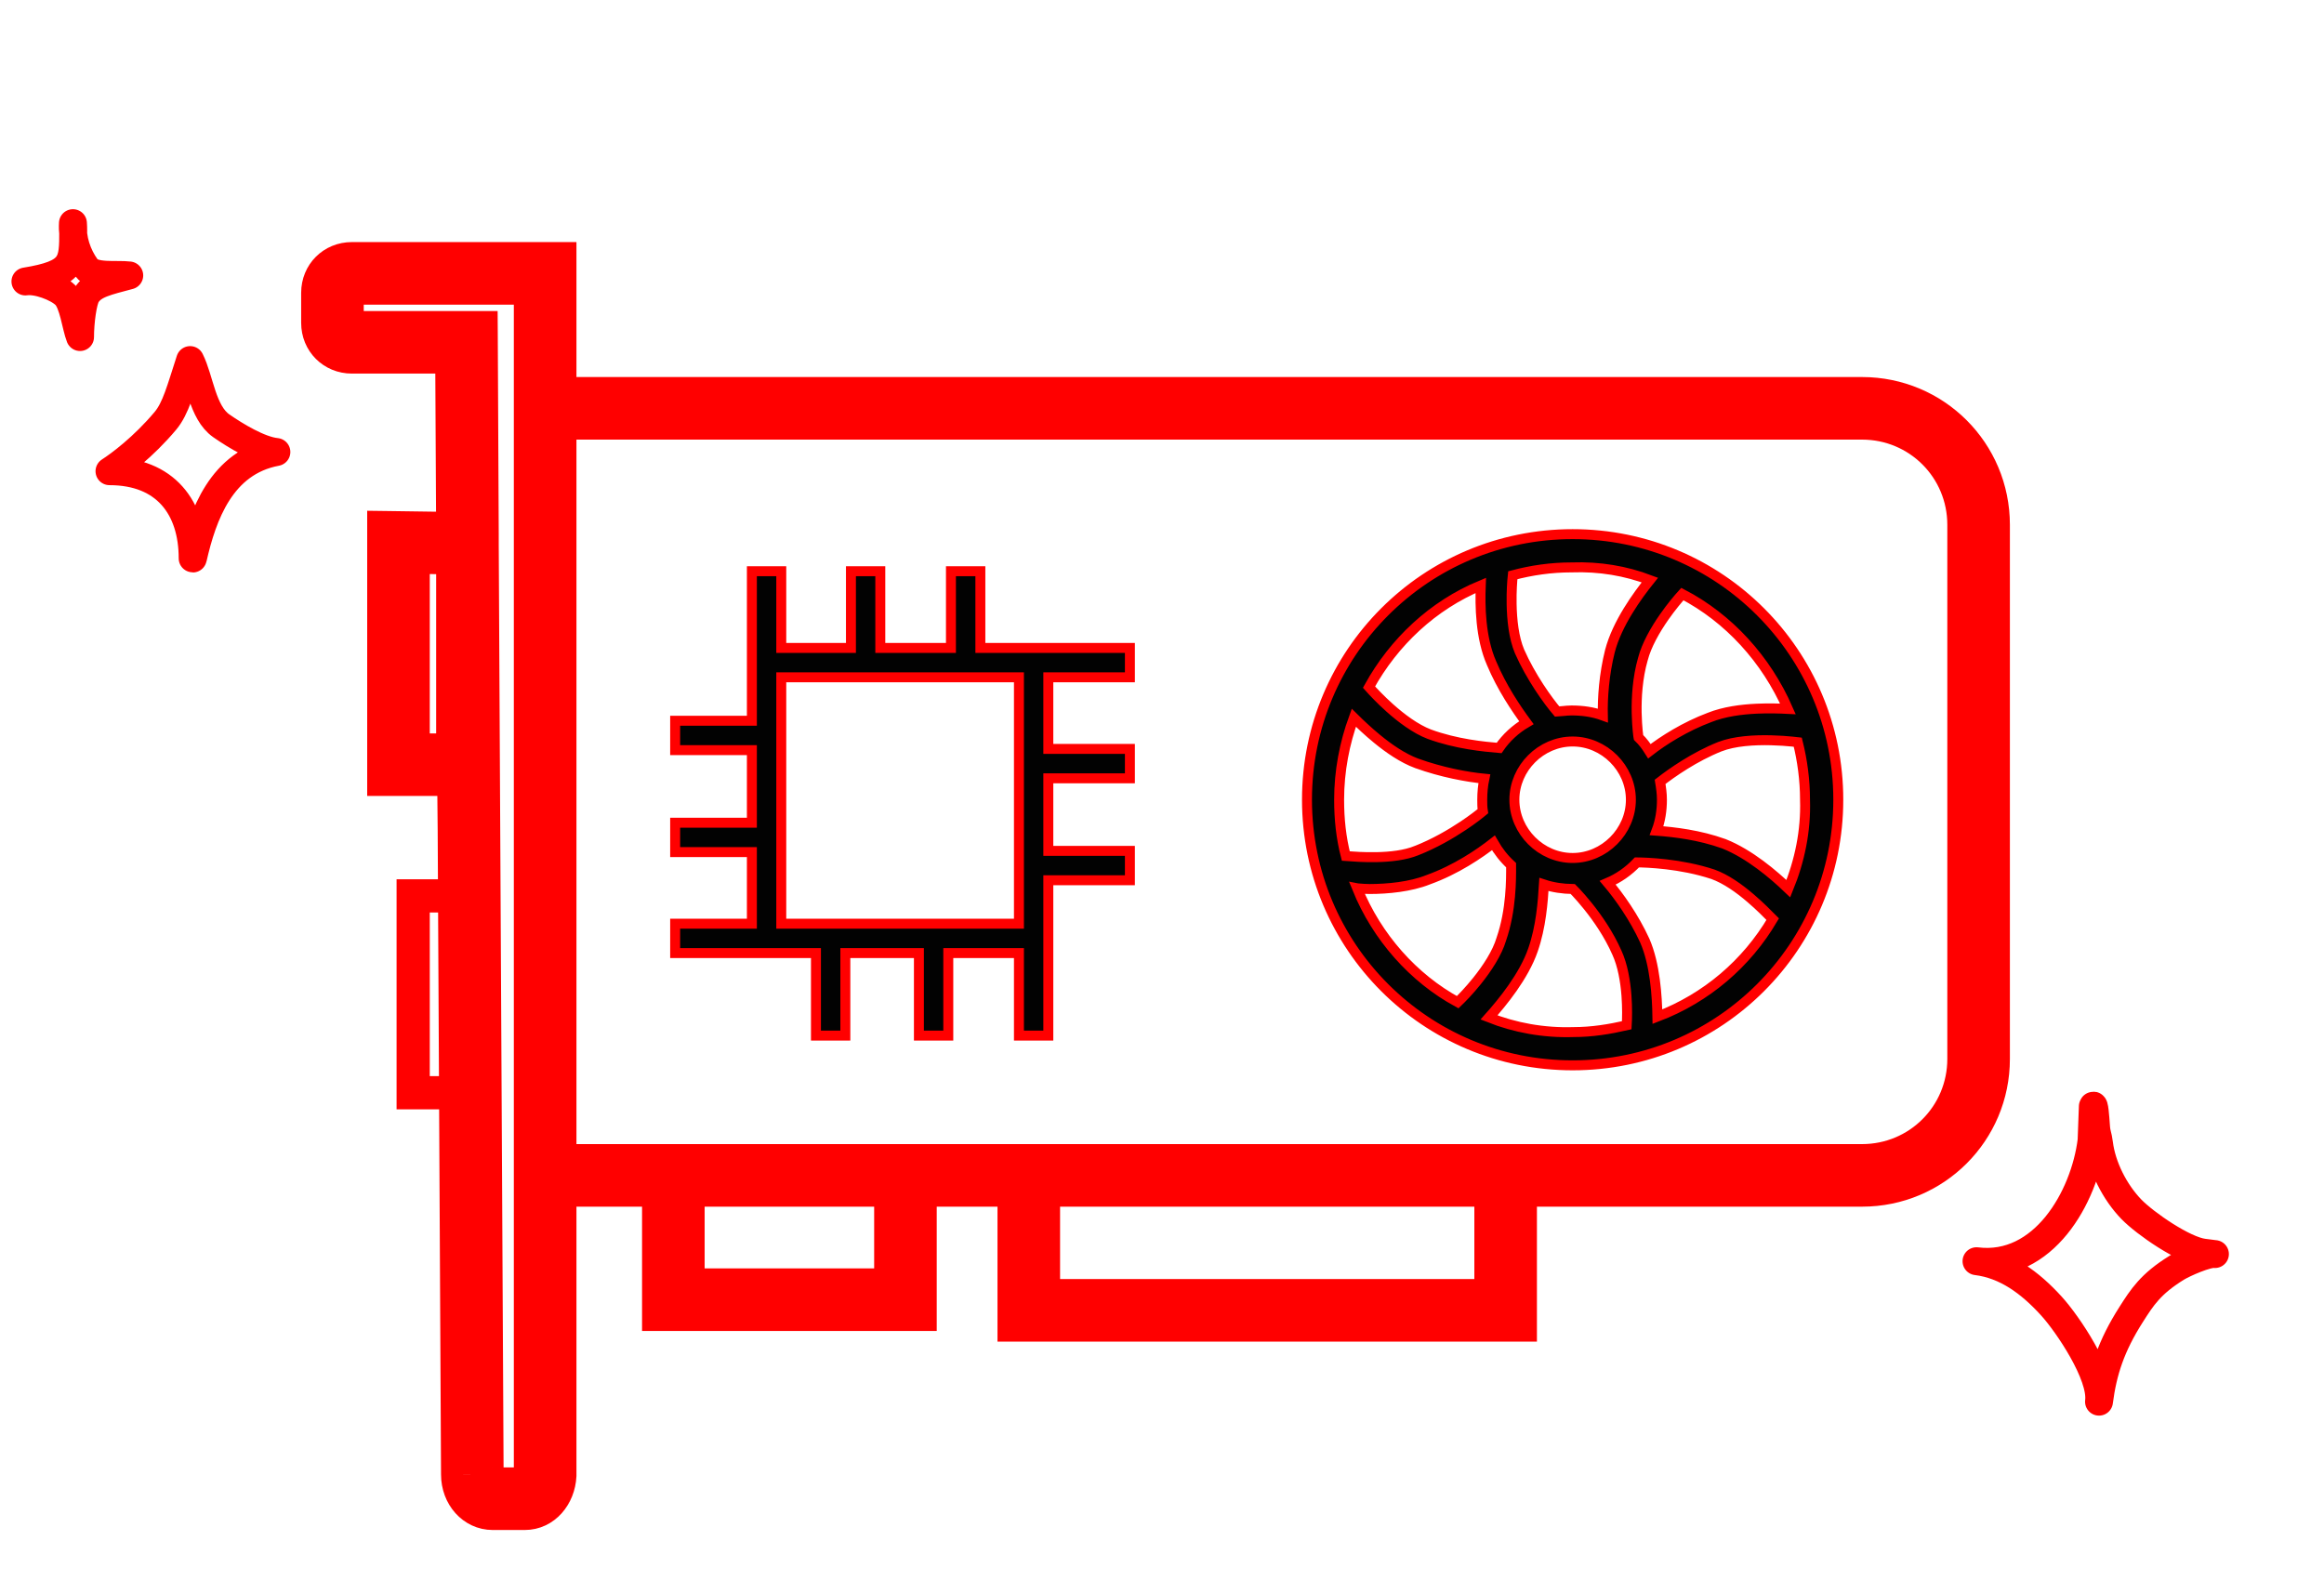 <svg xmlns="http://www.w3.org/2000/svg" width="70" height="48" viewBox="0 0 70 48" fill="none"><path d="M31.28 19.52H29.529V17.359V17.209H29.378H28.794H28.643V17.359V19.52H26.515V17.359V17.209H26.366H25.78H25.631V17.359V19.52H23.532V17.359V17.209H23.382H22.797H22.647V17.359V21.714H20.486H20.336V21.864V22.449V22.599H20.486H22.647V24.786H20.486H20.336V24.936V25.521V25.671H20.486H22.647V27.828H20.486H20.336V27.978V28.563V28.713H20.486H22.797H23.089H24.577V31.049V31.199H24.727H25.312H25.462V31.049V28.713H27.678V31.049V31.199H27.828H28.413H28.563V31.049V28.713H30.691V31.049V31.199H30.841H31.426H31.576V31.049V28.563V28.446V26.519H33.883H34.033V26.369V25.784V25.634H33.883H31.576V23.448H33.883H34.033V23.298V22.712V22.562H33.883H31.576V20.405H33.883H34.033V20.255V19.67V19.52H33.883H31.426H31.28ZM23.532 20.405H30.691V27.828H23.532V20.405Z" fill="#020202" stroke="red" stroke-width="0.3"></path><path d="M51.49 21.615C50.755 21.891 50.104 22.303 49.681 22.632C49.587 22.482 49.484 22.341 49.352 22.215C49.35 22.206 49.349 22.194 49.347 22.18C49.342 22.144 49.336 22.092 49.329 22.025C49.316 21.891 49.302 21.699 49.297 21.472C49.289 21.017 49.322 20.423 49.484 19.858L49.484 19.858L49.485 19.855C49.595 19.43 49.859 18.971 50.127 18.587C50.34 18.282 50.551 18.032 50.674 17.897C52.064 18.622 53.195 19.854 53.853 21.357C53.597 21.344 53.27 21.334 52.92 21.35C52.45 21.371 51.931 21.439 51.49 21.615ZM47.34 17.094C48.181 17.064 48.966 17.199 49.695 17.475C49.325 17.936 48.708 18.782 48.493 19.612L48.492 19.614C48.316 20.32 48.266 21.025 48.278 21.556C47.982 21.448 47.666 21.404 47.335 21.404C47.244 21.404 47.154 21.413 47.073 21.422L47.069 21.422C47.01 21.428 46.954 21.433 46.901 21.436C46.626 21.114 46.109 20.397 45.769 19.624C45.597 19.217 45.539 18.673 45.531 18.194C45.524 17.817 45.548 17.493 45.566 17.33C46.128 17.181 46.717 17.094 47.335 17.094V17.094L47.34 17.094ZM40.778 21.623C40.965 21.808 41.206 22.037 41.477 22.259C41.832 22.551 42.248 22.839 42.672 22.998L42.672 22.998L42.674 22.998C43.432 23.271 44.19 23.409 44.709 23.46C44.666 23.662 44.646 23.879 44.646 24.093V24.101C44.646 24.204 44.646 24.32 44.665 24.44C44.566 24.523 44.357 24.687 44.069 24.879C43.699 25.126 43.208 25.412 42.669 25.625L42.669 25.625L42.668 25.625C42.326 25.765 41.881 25.815 41.456 25.823C41.096 25.83 40.762 25.807 40.536 25.79C40.394 25.237 40.335 24.681 40.335 24.093C40.335 23.227 40.499 22.386 40.778 21.623ZM45.222 28.288L45.222 28.288L45.22 28.294C45.095 28.716 44.792 29.174 44.491 29.55C44.254 29.846 44.026 30.079 43.906 30.193C42.575 29.469 41.475 28.236 40.877 26.762C40.882 26.763 40.887 26.763 40.893 26.764C40.9 26.764 40.908 26.765 40.916 26.765C41.017 26.774 41.131 26.783 41.254 26.783C41.796 26.783 42.485 26.716 43.011 26.506C43.861 26.202 44.572 25.712 44.982 25.392C45.129 25.649 45.301 25.868 45.515 26.065C45.515 26.071 45.515 26.076 45.515 26.082C45.517 26.484 45.523 27.415 45.222 28.288ZM48.701 28.698L48.701 28.698L48.702 28.7C48.875 29.077 48.957 29.557 48.99 29.997C49.017 30.36 49.01 30.687 48.998 30.888C48.471 31.008 47.95 31.093 47.402 31.093V31.093L47.397 31.093C46.494 31.123 45.619 30.959 44.849 30.652C45.248 30.205 45.898 29.417 46.174 28.619C46.416 27.923 46.471 27.175 46.504 26.646C46.773 26.735 47.074 26.78 47.373 26.783C47.398 26.808 47.432 26.843 47.474 26.888C47.565 26.985 47.691 27.127 47.832 27.303C48.115 27.656 48.458 28.146 48.701 28.698ZM49.922 30.629C49.913 30.023 49.853 29.053 49.544 28.344L49.544 28.344L49.543 28.341C49.217 27.629 48.763 26.996 48.425 26.596C48.75 26.457 49.049 26.252 49.305 25.981C49.591 25.984 50.622 26.016 51.596 26.34C51.987 26.481 52.388 26.767 52.729 27.06C53.011 27.301 53.244 27.538 53.393 27.69C53.394 27.691 53.395 27.692 53.395 27.692C52.61 29.025 51.398 30.066 49.922 30.629ZM53.865 26.773C53.428 26.354 52.699 25.73 51.934 25.424L51.934 25.424L51.93 25.422C51.179 25.152 50.431 25.067 49.897 25.027C50.011 24.726 50.058 24.408 50.058 24.093C50.058 23.91 50.032 23.728 50.003 23.555C50.357 23.279 51.038 22.801 51.8 22.496C52.239 22.324 52.84 22.289 53.345 22.302C53.595 22.308 53.817 22.325 53.976 22.341C54.048 22.348 54.107 22.355 54.15 22.36C54.287 22.906 54.368 23.5 54.368 24.093H54.368L54.368 24.098C54.398 25.033 54.205 25.942 53.865 26.773ZM47.368 16.092C42.942 16.092 39.367 19.667 39.367 24.093C39.367 28.52 42.942 32.095 47.368 32.095C51.795 32.095 55.37 28.52 55.37 24.093C55.37 19.667 51.795 16.092 47.368 16.092ZM47.368 25.848C46.416 25.848 45.614 25.046 45.614 24.093C45.614 23.141 46.416 22.339 47.368 22.339C48.321 22.339 49.123 23.141 49.123 24.093C49.123 25.046 48.321 25.848 47.368 25.848ZM41.235 20.7C41.988 19.335 43.163 18.235 44.601 17.637C44.577 18.245 44.589 19.212 44.925 19.976C45.23 20.708 45.67 21.355 45.976 21.772C45.647 21.965 45.367 22.225 45.154 22.534C44.716 22.497 43.865 22.419 43.045 22.116C42.636 21.958 42.21 21.639 41.86 21.326C41.578 21.074 41.353 20.833 41.235 20.7Z" fill="#020202" stroke="red" stroke-width="0.3"></path><path d="M13.636 15.923L13.609 10.755H10.599C10.019 10.755 9.571 10.307 9.571 9.727V8.821C9.571 8.24 10.019 7.793 10.599 7.793H16.713H16.863V7.943V11.859H56.086C58.275 11.859 60.039 13.623 60.039 15.812V31.901C60.039 34.09 58.275 35.853 56.086 35.853H45.793V39.769V39.919H45.643H30.695H30.545V39.769V35.853H27.715V39.448V39.598H27.565H19.989H19.839V39.448V35.853H16.863V44.45V44.458C16.83 45.07 16.404 45.594 15.806 45.594H14.84C14.246 45.594 13.784 45.073 13.784 44.421M13.636 15.923L13.784 44.421M13.636 15.923L11.713 15.896L11.56 15.894V16.046V23.33V23.48H11.71H13.668M13.636 15.923L13.668 23.48M13.784 44.421L13.934 44.42M13.668 23.48L13.694 26.105M13.846 26.255H13.696M13.755 33.806H13.904V33.656L13.754 33.656L13.755 33.806ZM30.695 35.703V35.853L30.545 35.703H30.695ZM27.565 35.703H27.715L27.565 35.853V35.703ZM19.989 35.703V35.853L19.839 35.703H19.989ZM16.713 35.703H16.863L16.713 35.853V35.703ZM14.669 44.42L14.522 16.397V16.075L14.493 10.019L14.492 9.87H14.343H10.599C10.545 9.87 10.512 9.853 10.493 9.833C10.474 9.814 10.456 9.781 10.456 9.727V8.821C10.456 8.767 10.474 8.734 10.493 8.715C10.512 8.695 10.545 8.678 10.599 8.678H15.977V12.009V35.703V44.42C15.977 44.641 15.863 44.709 15.806 44.709H14.84C14.783 44.709 14.669 44.641 14.669 44.42ZM13.637 22.595H12.445V16.784L13.637 16.807V22.595ZM12.445 32.921V26.99H13.697L13.724 32.921H12.445ZM26.83 38.713H20.724V35.853H26.83V38.713ZM44.908 39.034H31.43V35.853H44.908V39.034ZM59.154 31.901C59.154 33.602 57.788 34.968 56.086 34.968H31.28H26.98H16.863V12.744H56.086C57.788 12.744 59.154 14.11 59.154 15.812V31.901Z" stroke="red"></path><g clip-path="url(#clip0_1319_9807)"><path d="M63.037 33.333C63.083 33.191 63.115 33.685 63.133 33.934C63.15 34.183 63.192 34.192 63.223 34.448C63.31 35.154 63.698 35.916 64.2 36.434C64.619 36.864 65.779 37.665 66.371 37.738C66.371 37.738 66.705 37.779 66.715 37.781C66.476 37.751 65.779 38.062 65.561 38.195C64.779 38.679 64.524 39.078 64.191 39.602C63.589 40.545 63.341 41.315 63.223 42.228C63.327 41.432 62.277 39.881 61.786 39.343C61.142 38.636 60.419 38.105 59.533 37.996C61.54 38.244 62.786 36.08 62.999 34.362L63.037 33.333Z" stroke="red" stroke-width="0.84" stroke-miterlimit="1.206" stroke-linecap="round" stroke-linejoin="round"></path></g><path d="M2.205 6.941C2.205 6.868 2.203 6.796 2.197 6.723C2.168 7.203 2.325 7.685 2.607 8.071C2.822 8.366 3.51 8.251 3.893 8.298C3.218 8.48 2.81 8.56 2.607 8.889C2.493 9.075 2.411 9.706 2.411 10.154C2.284 9.833 2.214 9.13 1.967 8.889C1.72 8.648 1.105 8.425 0.766 8.48C2.205 8.246 2.207 7.924 2.205 6.941Z" stroke="red" stroke-width="0.841" stroke-miterlimit="1.206" stroke-linecap="round" stroke-linejoin="round"></path><path d="M5.727 10.848C5.439 11.733 5.295 12.302 4.986 12.673C4.317 13.472 3.597 14.004 3.298 14.196C4.986 14.196 5.803 15.299 5.803 16.821C5.803 16.828 5.81 16.828 5.81 16.821C6.105 15.524 6.664 13.927 8.325 13.617C7.817 13.568 7.083 13.119 6.664 12.827C6.091 12.426 6.019 11.428 5.727 10.848Z" stroke="red" stroke-width="0.841" stroke-miterlimit="1.206" stroke-linecap="round" stroke-linejoin="round"></path><defs><clipPath id="clip0_1319_9807"><rect width="15.386" height="15.386" fill="white" transform="translate(54.334 32.227)"></rect></clipPath></defs></svg>